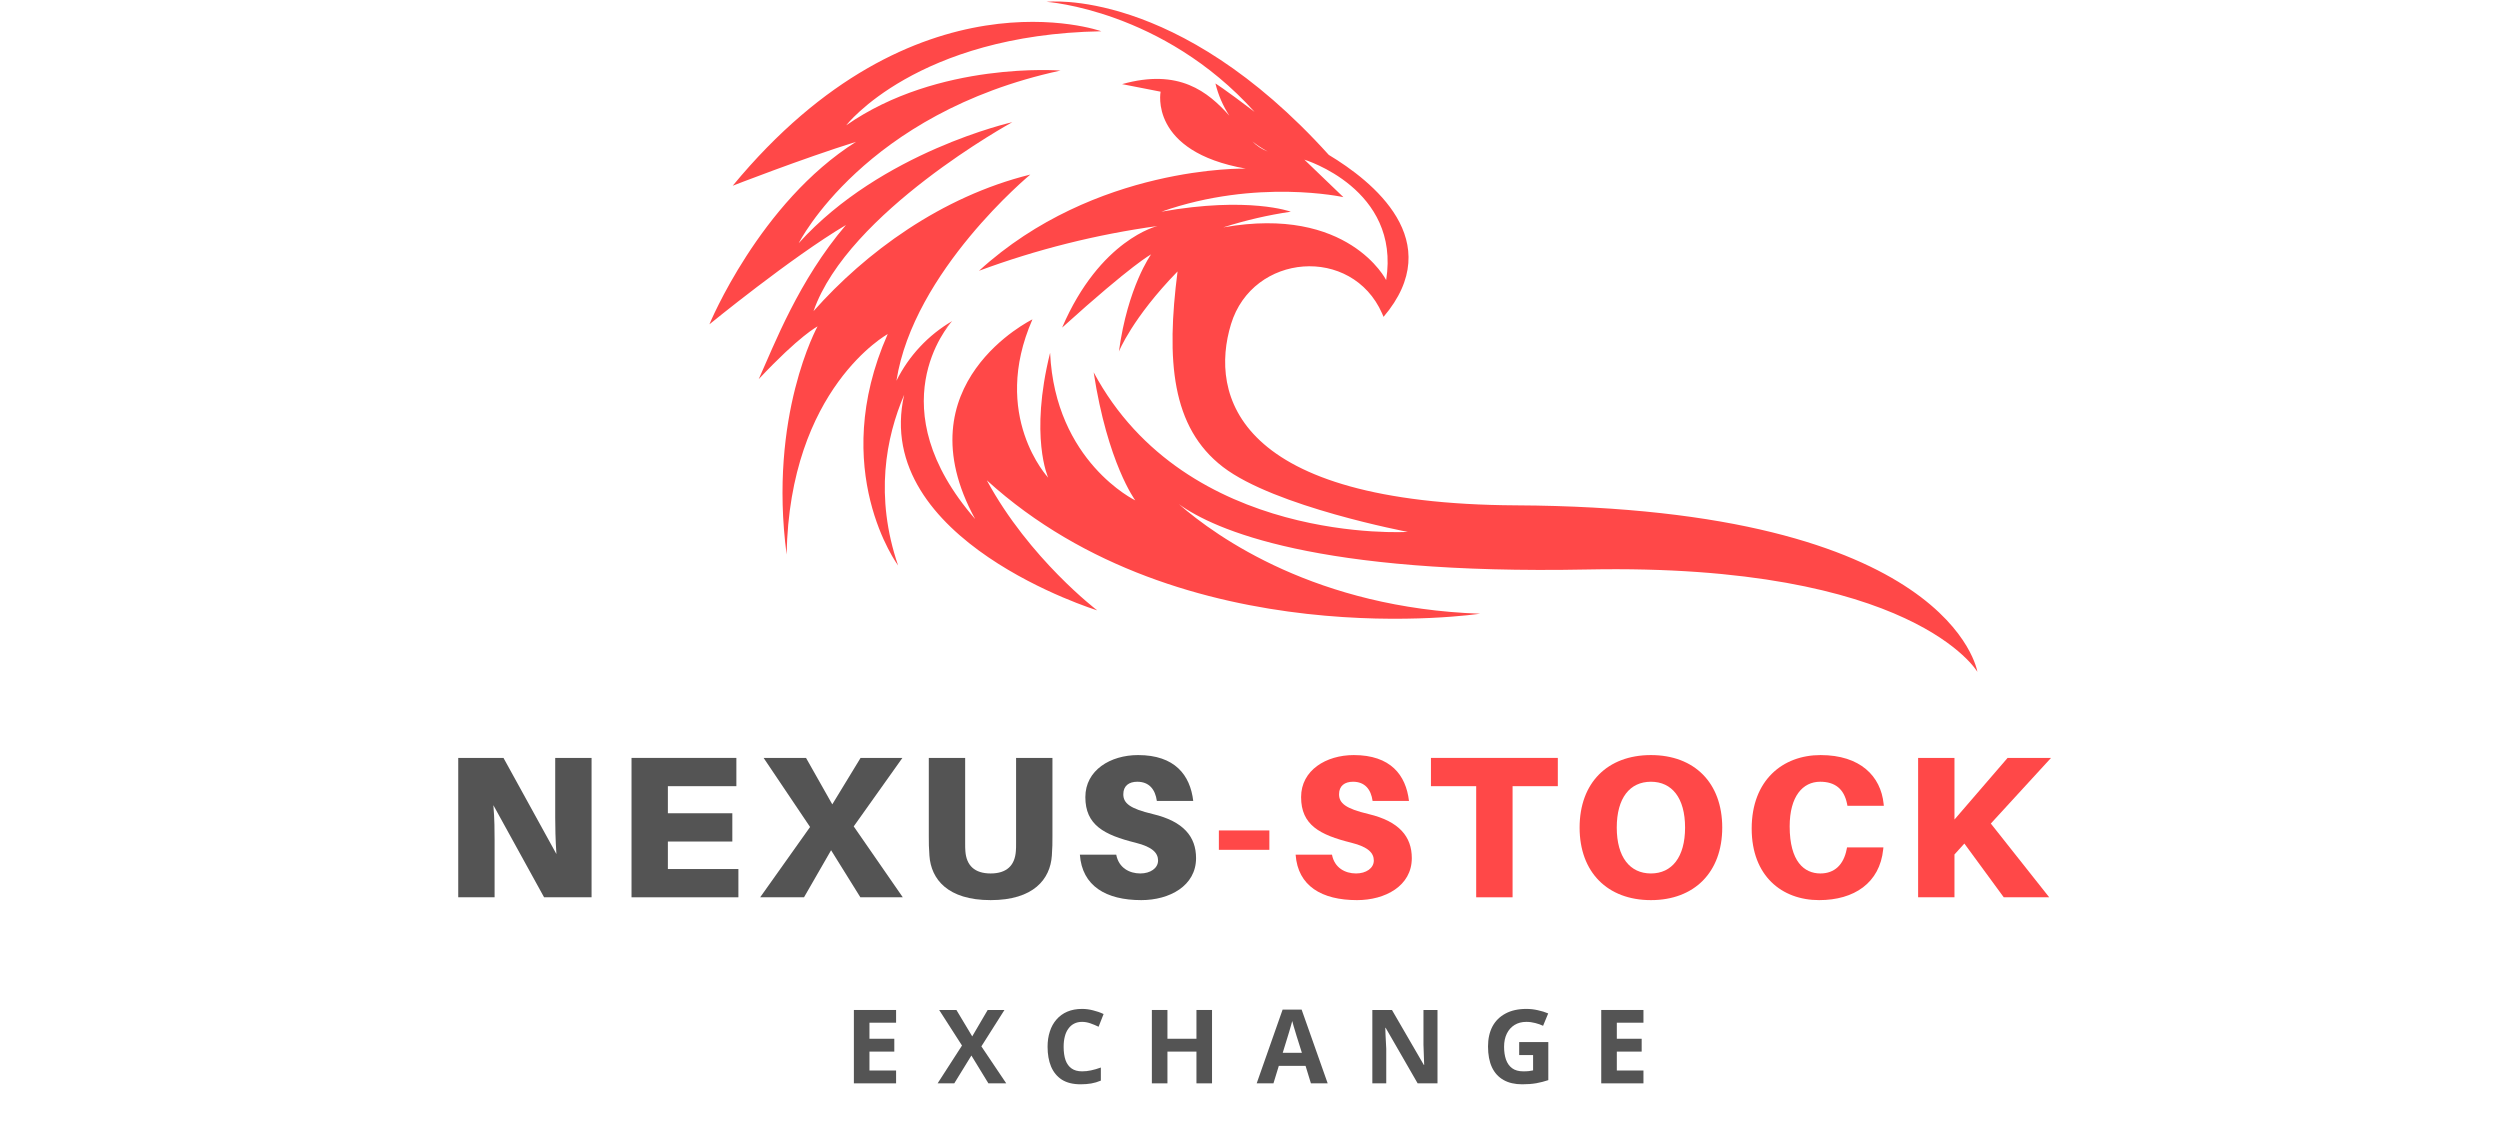 <svg xmlns="http://www.w3.org/2000/svg" xmlns:xlink="http://www.w3.org/1999/xlink" width="438" zoomAndPan="magnify" viewBox="0 0 328.5 150" height="200" preserveAspectRatio="xMidYMid meet" version="1.0"><defs><g/><clipPath id="a2d7d0a246"><path d="M 93.215 0.113 L 260 0.113 L 260 88.48 L 93.215 88.48 Z M 93.215 0.113 " clip-rule="nonzero"/></clipPath></defs><g clip-path="url(#a2d7d0a246)"><path fill="#ff4848" d="M 111.156 29.566 C 104.938 36.848 101.742 45.289 99.695 49.82 C 105.117 44.043 107.426 42.891 107.426 42.891 C 107.426 42.891 100.941 54.598 103.363 72.867 C 103.738 50.992 116.645 43.898 116.645 43.898 C 108.734 61.801 118.012 74.312 118.012 74.312 C 114.91 65.227 116.41 57.48 118.809 51.875 C 114.457 71.02 144.176 80.203 144.176 80.203 C 144.176 80.203 135.258 73.434 129.668 63.113 C 155.469 86.551 194.48 80.641 194.48 80.641 C 173.023 79.902 159.93 70.617 154.91 66.25 C 159.605 69.629 172.957 75.535 208.539 74.832 C 251.527 73.98 259.828 88.281 259.828 88.281 C 259.828 88.281 256.492 66.695 199.207 66.402 C 162.32 66.211 158.922 51.891 161.754 42.594 C 164.609 33.23 177.645 32.227 181.605 41.18 C 181.672 41.328 181.738 41.48 181.797 41.637 C 190.289 31.641 180.293 23.781 174.602 20.352 C 154.609 -1.801 137.52 0.242 137.52 0.242 C 137.52 0.242 152.746 1.273 164.848 14.699 C 160.703 11.551 159.707 10.969 159.707 10.969 C 160.078 12.484 160.688 13.895 161.535 15.199 C 158.727 12.066 154.938 8.953 147.441 11.055 L 152.504 12.047 C 152.504 12.047 150.93 19.922 163.699 22.156 C 163.699 22.156 143.891 21.66 128.637 35.582 C 136.242 32.77 144.059 30.809 152.09 29.699 C 152.09 29.699 144.547 31.438 139.562 43.047 C 148.93 34.59 151.25 33.43 151.25 33.43 C 151.25 33.43 148.184 37.656 147.023 46.191 C 147.023 46.191 148.762 41.801 154.73 35.668 C 153.238 47.355 153.902 56.137 160.695 61.359 C 167.492 66.586 184.984 69.891 184.984 69.891 C 184.984 69.891 155.891 71.711 143.707 48.922 C 145.535 60.867 149.176 65.75 149.176 65.75 C 149.176 65.75 138.652 60.688 137.984 46.359 C 135.246 57.379 137.734 62.766 137.734 62.766 C 137.734 62.766 130.109 54.645 135.664 41.965 C 135.664 41.965 118.371 50.395 128.137 68.203 C 115.379 53.52 124.512 42.867 125.117 42.191 L 123.973 43.445 C 124.668 42.625 125.117 42.191 125.117 42.191 C 123.543 43.113 122.129 44.238 120.883 45.574 C 119.637 46.906 118.609 48.391 117.793 50.027 C 120.023 35.637 135.383 22.938 135.383 22.938 C 123.656 25.836 113.719 33.191 106.898 40.883 C 111.414 27.879 133.016 16.055 133.016 16.055 C 133.016 16.055 115.809 19.914 104.953 31.949 C 104.953 31.949 113.551 14.859 139.348 9.273 C 139.348 9.273 123.332 7.984 111.188 16.469 C 111.188 16.469 120.43 4.535 144.723 4.109 C 144.723 4.109 120.262 -4.641 96.277 24.406 C 96.277 24.406 105.383 20.855 112.488 18.633 C 99.789 26.629 93.215 42.617 93.215 42.617 C 93.215 42.617 103.961 33.828 111.156 29.566 Z M 166.586 19.914 C 165.812 19.617 165.141 19.176 164.562 18.582 C 165.199 19.086 165.871 19.531 166.586 19.914 Z M 160.781 29.863 C 163.668 28.941 166.613 28.262 169.613 27.816 C 169.613 27.816 164.078 25.773 152.605 27.816 C 165.195 23.398 176.523 25.906 176.523 25.906 L 171.395 20.98 C 171.395 20.98 184.051 24.805 182.141 36.801 C 182.141 36.793 177.195 26.969 160.781 29.871 Z M 160.781 29.863 " fill-opacity="1" fill-rule="nonzero"/></g><path fill="#ff4848" d="M 125.129 42.195 L 125.156 42.16 Z M 125.129 42.195 " fill-opacity="1" fill-rule="nonzero"/><g fill="#545454" fill-opacity="1"><g transform="translate(58.087, 117.905)"><g><path d="M 19.645 0 L 19.645 -18.316 L 14.867 -18.316 L 14.867 -10.484 C 14.867 -9.426 14.895 -7.539 15.027 -5.68 L 8.07 -18.316 L 2.125 -18.316 L 2.125 0 L 6.902 0 L 6.902 -7.566 C 6.902 -8.629 6.902 -10.246 6.742 -12.105 L 13.406 0 Z M 19.645 0 "/></g></g></g><g fill="#545454" fill-opacity="1"><g transform="translate(80.857, 117.905)"><g><path d="M 16.168 -3.715 L 6.902 -3.715 L 6.902 -7.328 L 15.371 -7.328 L 15.371 -11.043 L 6.902 -11.043 L 6.902 -14.602 L 15.902 -14.602 L 15.902 -18.316 L 2.125 -18.316 L 2.125 0 L 16.168 0 Z M 16.168 -3.715 "/></g></g></g><g fill="#545454" fill-opacity="1"><g transform="translate(99.514, 117.905)"><g><path d="M 13.539 0 L 19.113 0 L 12.664 -9.316 L 19.062 -18.316 L 13.566 -18.316 L 9.848 -12.211 L 6.398 -18.316 L 0.824 -18.316 L 6.93 -9.238 L 0.371 0 L 6.133 0 L 9.691 -6.184 Z M 13.539 0 "/></g></g></g><g fill="#545454" fill-opacity="1"><g transform="translate(120.24, 117.905)"><g><path d="M 18.051 -18.316 L 13.273 -18.316 L 13.273 -7.168 C 13.273 -6.664 13.273 -6.398 13.246 -6.078 C 13.113 -4.168 12.027 -3.133 9.93 -3.133 C 7.832 -3.133 6.742 -4.168 6.609 -6.078 C 6.582 -6.398 6.582 -6.664 6.582 -7.168 L 6.582 -18.316 L 1.805 -18.316 L 1.805 -8.043 C 1.805 -7.113 1.805 -6.559 1.887 -5.469 C 2.098 -2.391 4.273 0.371 9.93 0.371 C 15.582 0.371 17.762 -2.391 17.973 -5.469 C 18.051 -6.559 18.051 -7.113 18.051 -8.043 Z M 18.051 -18.316 "/></g></g></g><g fill="#545454" fill-opacity="1"><g transform="translate(140.994, 117.905)"><g><path d="M 8.547 -18.688 C 4.91 -18.688 1.621 -16.699 1.621 -13.168 C 1.621 -9.504 4.062 -8.203 8.23 -7.168 C 10.484 -6.609 11.176 -5.789 11.176 -4.832 C 11.176 -3.824 10.168 -3.133 8.84 -3.133 C 7.406 -3.133 6 -3.875 5.68 -5.602 L 0.902 -5.602 C 1.195 -1.488 4.328 0.371 8.973 0.371 C 12.664 0.371 16.168 -1.488 16.168 -5.148 C 16.168 -7.965 14.52 -9.98 10.484 -10.938 C 7.461 -11.652 6.609 -12.371 6.609 -13.539 C 6.609 -14.652 7.355 -15.184 8.441 -15.184 C 10.008 -15.184 10.805 -14.176 11.016 -12.664 L 15.797 -12.664 C 15.398 -16.062 13.379 -18.688 8.547 -18.688 Z M 8.547 -18.688 "/></g></g></g><g fill="#ff4848" fill-opacity="1"><g transform="translate(159.311, 117.905)"><g><path d="M 7.484 -6.238 L 7.484 -8.785 L 0.848 -8.785 L 0.848 -6.238 Z M 7.484 -6.238 "/></g></g></g><g fill="#ff4848" fill-opacity="1"><g transform="translate(169.343, 117.905)"><g><path d="M 8.547 -18.688 C 4.91 -18.688 1.621 -16.699 1.621 -13.168 C 1.621 -9.504 4.062 -8.203 8.23 -7.168 C 10.484 -6.609 11.176 -5.789 11.176 -4.832 C 11.176 -3.824 10.168 -3.133 8.84 -3.133 C 7.406 -3.133 6 -3.875 5.68 -5.602 L 0.902 -5.602 C 1.195 -1.488 4.328 0.371 8.973 0.371 C 12.664 0.371 16.168 -1.488 16.168 -5.148 C 16.168 -7.965 14.52 -9.98 10.484 -10.938 C 7.461 -11.652 6.609 -12.371 6.609 -13.539 C 6.609 -14.652 7.355 -15.184 8.441 -15.184 C 10.008 -15.184 10.805 -14.176 11.016 -12.664 L 15.797 -12.664 C 15.398 -16.062 13.379 -18.688 8.547 -18.688 Z M 8.547 -18.688 "/></g></g></g><g fill="#ff4848" fill-opacity="1"><g transform="translate(187.655, 117.905)"><g><path d="M 17.043 -14.602 L 17.043 -18.316 L 0.371 -18.316 L 0.371 -14.602 L 6.316 -14.602 L 6.316 0 L 11.098 0 L 11.098 -14.602 Z M 17.043 -14.602 "/></g></g></g><g fill="#ff4848" fill-opacity="1"><g transform="translate(206.126, 117.905)"><g><path d="M 10.805 -18.688 C 5.098 -18.688 1.434 -15.051 1.434 -9.16 C 1.434 -3.293 5.098 0.371 10.805 0.371 C 16.512 0.371 20.176 -3.293 20.176 -9.16 C 20.176 -15.051 16.512 -18.688 10.805 -18.688 Z M 10.805 -3.133 C 8.043 -3.133 6.316 -5.281 6.316 -9.16 C 6.316 -13.062 8.043 -15.184 10.805 -15.184 C 13.566 -15.184 15.293 -13.062 15.293 -9.16 C 15.293 -5.281 13.566 -3.133 10.805 -3.133 Z M 10.805 -3.133 "/></g></g></g><g fill="#ff4848" fill-opacity="1"><g transform="translate(228.737, 117.905)"><g><path d="M 10.484 -18.688 C 5.523 -18.688 1.434 -15.398 1.434 -9.027 C 1.434 -2.812 5.391 0.371 10.301 0.371 C 14.895 0.371 18.266 -1.887 18.715 -6.293 L 18.742 -6.559 L 13.965 -6.559 L 13.91 -6.293 C 13.512 -4.273 12.316 -3.133 10.461 -3.133 C 8.336 -3.133 6.426 -4.699 6.426 -9.316 C 6.426 -13.273 8.148 -15.184 10.434 -15.184 C 12.371 -15.184 13.566 -14.254 13.965 -12.293 L 14.016 -12.027 L 18.797 -12.027 L 18.77 -12.293 C 18.398 -15.902 15.715 -18.688 10.484 -18.688 Z M 10.484 -18.688 "/></g></g></g><g fill="#ff4848" fill-opacity="1"><g transform="translate(249.915, 117.905)"><g><path d="M 11.68 -9.691 L 19.59 -18.316 L 13.883 -18.316 L 6.902 -10.219 L 6.902 -18.316 L 2.125 -18.316 L 2.125 0 L 6.902 0 L 6.902 -5.629 L 8.203 -7.062 L 13.379 0 L 19.352 0 Z M 11.68 -9.691 "/></g></g></g><g fill="#545454" fill-opacity="1"><g transform="translate(110.98, 142.352)"><g><path d="M 6.766 0 L 1.219 0 L 1.219 -9.641 L 6.766 -9.641 L 6.766 -7.969 L 3.266 -7.969 L 3.266 -5.859 L 6.531 -5.859 L 6.531 -4.172 L 3.266 -4.172 L 3.266 -1.688 L 6.766 -1.688 Z M 6.766 0 "/></g></g></g><g fill="#545454" fill-opacity="1"><g transform="translate(123.203, 142.352)"><g><path d="M 9.016 0 L 6.672 0 L 4.438 -3.656 L 2.188 0 L 0 0 L 3.203 -4.969 L 0.203 -9.641 L 2.469 -9.641 L 4.547 -6.172 L 6.578 -9.641 L 8.781 -9.641 L 5.75 -4.859 Z M 9.016 0 "/></g></g></g><g fill="#545454" fill-opacity="1"><g transform="translate(136.871, 142.352)"><g><path d="M 5.312 -8.078 C 4.914 -8.078 4.566 -8 4.266 -7.844 C 3.973 -7.695 3.723 -7.477 3.516 -7.188 C 3.305 -6.906 3.148 -6.562 3.047 -6.156 C 2.941 -5.758 2.891 -5.305 2.891 -4.797 C 2.891 -4.117 2.973 -3.535 3.141 -3.047 C 3.316 -2.566 3.582 -2.203 3.938 -1.953 C 4.289 -1.703 4.75 -1.578 5.312 -1.578 C 5.707 -1.578 6.098 -1.617 6.484 -1.703 C 6.879 -1.785 7.312 -1.91 7.781 -2.078 L 7.781 -0.359 C 7.352 -0.18 6.93 -0.055 6.516 0.016 C 6.098 0.086 5.633 0.125 5.125 0.125 C 4.125 0.125 3.301 -0.078 2.656 -0.484 C 2.02 -0.898 1.547 -1.477 1.234 -2.219 C 0.93 -2.957 0.781 -3.82 0.781 -4.812 C 0.781 -5.539 0.879 -6.207 1.078 -6.812 C 1.273 -7.426 1.566 -7.953 1.953 -8.391 C 2.336 -8.836 2.812 -9.18 3.375 -9.422 C 3.938 -9.66 4.582 -9.781 5.312 -9.781 C 5.789 -9.781 6.27 -9.719 6.75 -9.594 C 7.238 -9.477 7.703 -9.316 8.141 -9.109 L 7.484 -7.438 C 7.117 -7.613 6.754 -7.766 6.391 -7.891 C 6.023 -8.016 5.664 -8.078 5.312 -8.078 Z M 5.312 -8.078 "/></g></g></g><g fill="#545454" fill-opacity="1"><g transform="translate(150.136, 142.352)"><g><path d="M 9.125 0 L 7.078 0 L 7.078 -4.172 L 3.266 -4.172 L 3.266 0 L 1.219 0 L 1.219 -9.641 L 3.266 -9.641 L 3.266 -5.859 L 7.078 -5.859 L 7.078 -9.641 L 9.125 -9.641 Z M 9.125 0 "/></g></g></g><g fill="#545454" fill-opacity="1"><g transform="translate(165.129, 142.352)"><g><path d="M 7.125 0 L 6.422 -2.297 L 2.906 -2.297 L 2.203 0 L 0 0 L 3.406 -9.688 L 5.906 -9.688 L 9.328 0 Z M 5.938 -4.016 L 5.234 -6.25 C 5.191 -6.406 5.133 -6.598 5.062 -6.828 C 4.988 -7.066 4.914 -7.305 4.844 -7.547 C 4.77 -7.797 4.711 -8.008 4.672 -8.188 C 4.617 -8.008 4.555 -7.785 4.484 -7.516 C 4.41 -7.254 4.336 -7.004 4.266 -6.766 C 4.191 -6.523 4.141 -6.352 4.109 -6.25 L 3.422 -4.016 Z M 5.938 -4.016 "/></g></g></g><g fill="#545454" fill-opacity="1"><g transform="translate(179.106, 142.352)"><g><path d="M 9.781 0 L 7.172 0 L 2.969 -7.297 L 2.922 -7.297 C 2.93 -6.992 2.941 -6.688 2.953 -6.375 C 2.973 -6.07 2.988 -5.766 3 -5.453 C 3.008 -5.148 3.023 -4.848 3.047 -4.547 L 3.047 0 L 1.219 0 L 1.219 -9.641 L 3.797 -9.641 L 7.984 -2.422 L 8.031 -2.422 C 8.02 -2.723 8.008 -3.02 8 -3.312 C 7.988 -3.602 7.977 -3.895 7.969 -4.188 C 7.957 -4.488 7.945 -4.785 7.938 -5.078 L 7.938 -9.641 L 9.781 -9.641 Z M 9.781 0 "/></g></g></g><g fill="#545454" fill-opacity="1"><g transform="translate(194.745, 142.352)"><g><path d="M 4.875 -5.422 L 8.703 -5.422 L 8.703 -0.422 C 8.203 -0.254 7.676 -0.117 7.125 -0.016 C 6.582 0.078 5.961 0.125 5.266 0.125 C 4.305 0.125 3.492 -0.062 2.828 -0.438 C 2.16 -0.812 1.648 -1.367 1.297 -2.109 C 0.953 -2.848 0.781 -3.758 0.781 -4.844 C 0.781 -5.852 0.973 -6.727 1.359 -7.469 C 1.754 -8.207 2.328 -8.773 3.078 -9.172 C 3.828 -9.578 4.742 -9.781 5.828 -9.781 C 6.336 -9.781 6.836 -9.723 7.328 -9.609 C 7.828 -9.504 8.281 -9.363 8.688 -9.188 L 8.016 -7.562 C 7.711 -7.707 7.375 -7.828 7 -7.922 C 6.625 -8.023 6.227 -8.078 5.812 -8.078 C 5.219 -8.078 4.703 -7.941 4.266 -7.672 C 3.828 -7.398 3.488 -7.02 3.25 -6.531 C 3.008 -6.039 2.891 -5.461 2.891 -4.797 C 2.891 -4.172 2.973 -3.613 3.141 -3.125 C 3.316 -2.633 3.586 -2.254 3.953 -1.984 C 4.328 -1.711 4.812 -1.578 5.406 -1.578 C 5.695 -1.578 5.941 -1.586 6.141 -1.609 C 6.336 -1.641 6.523 -1.672 6.703 -1.703 L 6.703 -3.719 L 4.875 -3.719 Z M 4.875 -5.422 "/></g></g></g><g fill="#545454" fill-opacity="1"><g transform="translate(209.184, 142.352)"><g><path d="M 6.766 0 L 1.219 0 L 1.219 -9.641 L 6.766 -9.641 L 6.766 -7.969 L 3.266 -7.969 L 3.266 -5.859 L 6.531 -5.859 L 6.531 -4.172 L 3.266 -4.172 L 3.266 -1.688 L 6.766 -1.688 Z M 6.766 0 "/></g></g></g></svg>